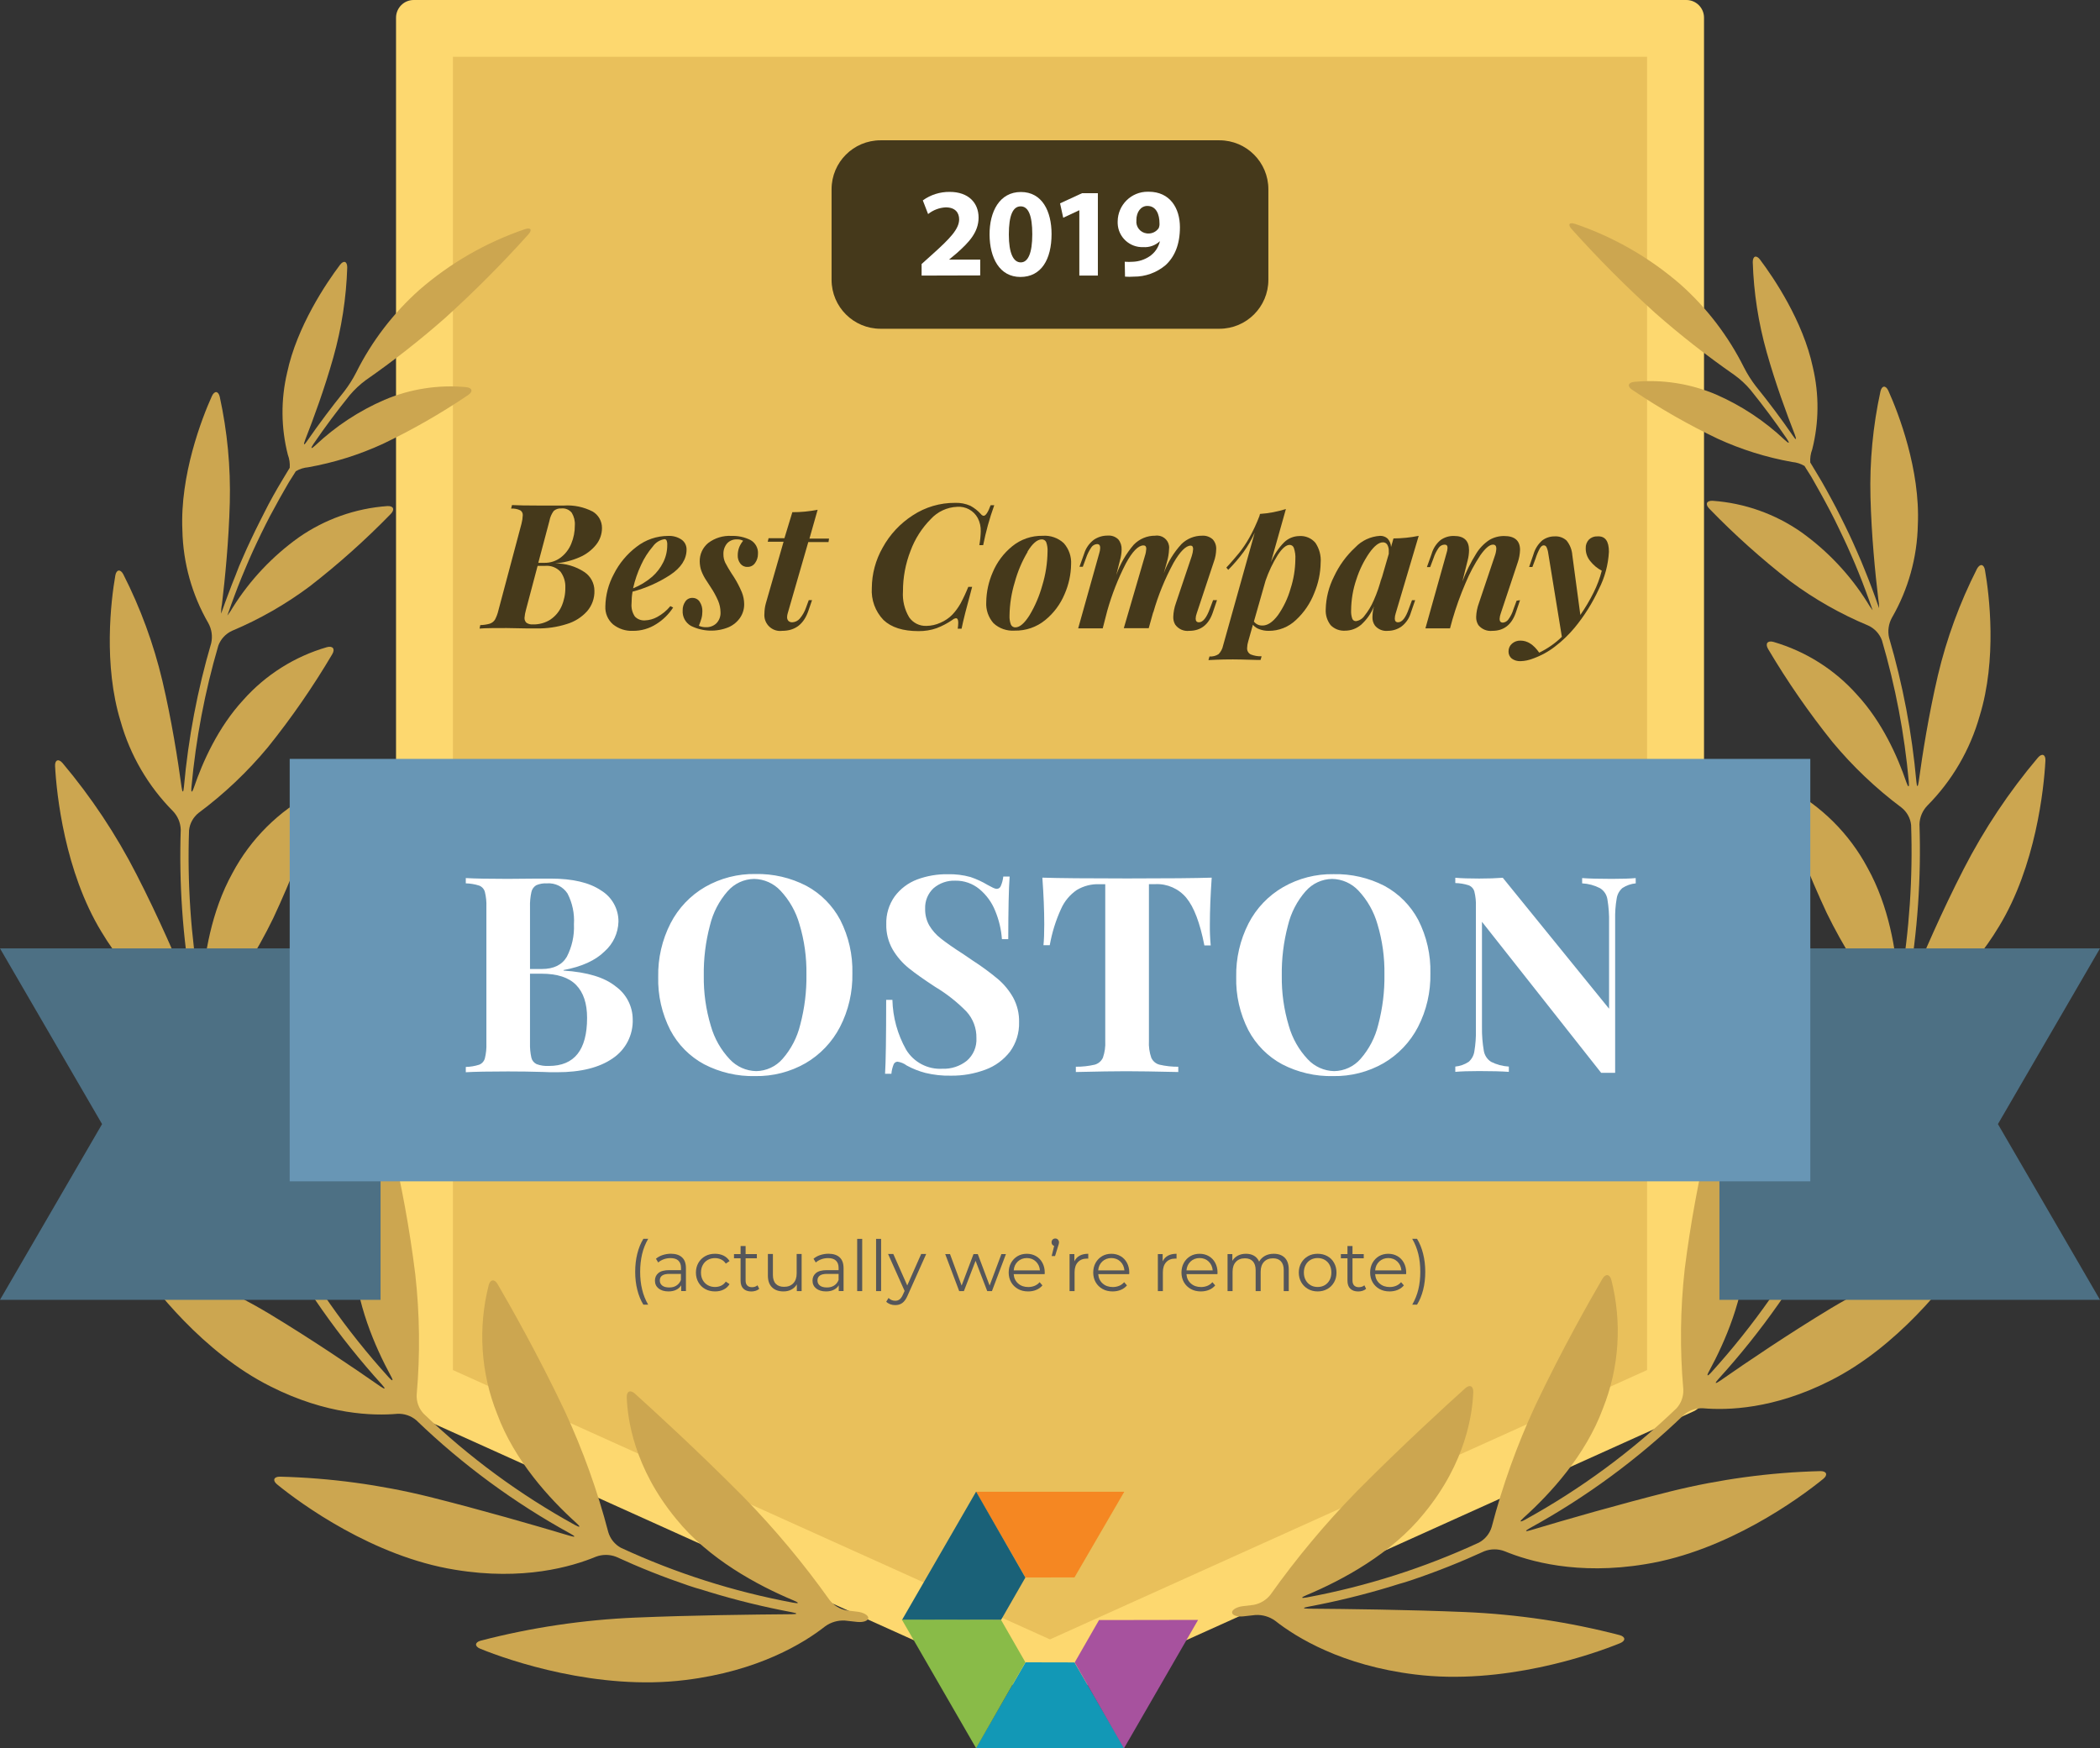 <?xml version="1.0" encoding="utf-8"?>
<!-- Generator: Adobe Illustrator 23.0.4, SVG Export Plug-In . SVG Version: 6.00 Build 0)  -->
<svg version="1.1" id="Layer_1" xmlns="http://www.w3.org/2000/svg" xmlns:xlink="http://www.w3.org/1999/xlink" x="0px" y="0px"
	 width="397.69px" height="331.11px" viewBox="0 0 397.69 331.11" style="enable-background:new 0 0 397.69 331.11;"
	 xml:space="preserve">
<rect x="0" y="0" width="397.69" height="331.11" fill="#333333" stroke="none"/>
<style type="text/css">
	.st0{fill:#FDD86F;}
	.st1{fill:#E9C05B;}
	.st2{fill:#CCA650;}
	.st3{fill:#F58722;}
	.st4{fill:#1A6178;}
	.st5{fill:#1298B6;}
	.st6{fill:#89BB48;}
	.st7{fill:#A7529E;}
	.st8{opacity:0.7;enable-background:new    ;}
	.st9{fill:#4D7084;}
	.st10{fill:#6896B5;}
	.st11{fill:#FFFFFF;}
	.st12{opacity:0.7;}
	.st13{enable-background:new    ;}
	.st14{fill:#55565A;}
</style>
<title>v8-outline_kevin</title>
<polygon class="st0" points="319.33,264.24 198.84,318.6 78.36,264.24 78.36,3.34 319.33,3.34 "/>
<path class="st0" d="M198.85,321.94c-0.48,0-0.95-0.1-1.38-0.3L77,267.29c-1.21-0.53-1.99-1.73-2-3.05V3.34
	c0.01-1.85,1.51-3.35,3.36-3.34c0,0,0,0,0,0h241c1.84,0,3.34,1.5,3.34,3.34v260.9c-0.01,1.32-0.79,2.52-2,3.05l-120.48,54.35
	C199.79,321.84,199.32,321.94,198.85,321.94z M81.69,262.09l117.16,52.85L316,262.09V6.68H81.69V262.09z"/>
<polygon class="st1" points="85.77,259.46 85.77,10.75 311.92,10.75 311.92,259.46 198.84,310.47 "/>
<path class="st2" d="M157.09,303c-4.92-6.92-10.37-13.45-16.31-19.53c-8.8-8.87-17.17-16.49-20.54-19.54
	c-0.87-0.78-1.59-0.47-1.55,0.7c0.15,4,1.33,13.27,9.34,23c6.12,7.6,15.47,12.63,22.3,15.48c1.07,0.45,1,0.62-0.12,0.41
	c-11.26-2.09-22.21-5.58-32.61-10.39c-1.16-0.63-2.02-1.69-2.4-2.95c-2.05-7.86-4.81-15.53-8.22-22.9
	c-5.09-10.76-10.51-20.25-12.75-24.1c-0.59-1-1.38-0.92-1.68,0.2c-2.06,8.09-1.51,16.62,1.59,24.37c3.26,8.83,9.93,16.1,15,20.67
	c0.87,0.77,0.76,0.94-0.26,0.38c-10.45-5.75-20.09-12.85-28.69-21.11c-0.89-0.97-1.35-2.26-1.28-3.57
	c0.67-7.6,0.58-15.24-0.27-22.82c-1.06-8.55-2.61-17.03-4.64-25.41c-0.27-1.13-1-1.28-1.66-0.29c-4.02,6.77-5.88,14.61-5.34,22.47
	c0.41,8.7,4,16.94,7,22.48c0.56,1,0.39,1.14-0.39,0.28C65.6,252,58.73,242.2,53.15,231.67c-0.54-1.2-0.57-2.56-0.1-3.79
	c3.01-6.94,5.28-14.17,6.78-21.58c1.57-8.4,2.63-16.88,3.17-25.41c0.07-1.16-0.63-1.54-1.51-0.78c-5.86,5.17-9.98,12.02-11.82,19.62
	c-2.23,8.45-1.36,17.41-0.18,23.56c0.22,1.14,0,1.21-0.45,0.15c-4.08-9-7.26-18.38-9.48-28c-0.21-1.3,0.11-2.62,0.89-3.68
	c4.42-5.52,8.21-11.52,11.3-17.88c3.43-7.34,6.38-14.89,8.85-22.61c0.35-1.11-0.24-1.65-1.28-1.13c-6.51,3.42-11.85,8.72-15.3,15.21
	C40,172.6,38.66,181.08,38.28,187c-0.08,1.17-0.28,1.18-0.48,0c-1.67-9.82-2.34-19.78-2-29.74c0.13-1.31,0.79-2.5,1.82-3.32
	c4.86-3.61,9.26-7.79,13.13-12.45c4.47-5.56,8.53-11.44,12.16-17.58c0.6-1,0.14-1.65-1-1.35c-6.12,1.77-11.61,5.24-15.84,10
	c-4.77,5.17-7.7,11.74-9.34,16.56c-0.38,1.1-0.58,1.06-0.47-0.1c0.83-9.07,2.53-18.03,5.09-26.77c0.46-1.23,1.39-2.23,2.58-2.78
	c5.23-2.2,10.18-5.03,14.73-8.43c5.43-4.21,10.55-8.79,15.34-13.71c0.81-0.84,0.52-1.55-0.64-1.49c-6.03,0.43-11.83,2.48-16.79,5.94
	c-4.99,3.57-9.24,8.08-12.5,13.28c-0.29,0.52-0.63,1.02-1,1.49c0-0.11,0.07-0.21,0.1-0.31c0.2-0.57,0.4-1.15,0.61-1.73
	s0.41-1.12,0.62-1.68s0.43-1.15,0.65-1.72l0.67-1.68c0.24-0.57,0.47-1.14,0.71-1.7s0.47-1.11,0.71-1.67l0.75-1.69
	c0.25-0.55,0.51-1.1,0.77-1.65s0.53-1.12,0.8-1.67s0.53-1.09,0.81-1.64s0.56-1.11,0.85-1.66L52,96.14l0.9-1.65
	c0.3-0.54,0.6-1.07,0.91-1.6s0.62-1.09,0.94-1.63l1-1.58l0.27-0.44c0.72-0.43,1.53-0.68,2.36-0.75c4.86-0.87,9.6-2.35,14.09-4.41
	c5.61-2.67,11.01-5.77,16.16-9.25c1-0.65,0.83-1.39-0.34-1.51c-5.28-0.5-10.59,0.33-15.47,2.4c-4.83,2.09-9.25,5-13.08,8.61
	c-0.85,0.79-1,0.67-0.35-0.29c2.14-3.14,4.43-6.21,6.86-9.22c0.89-1.05,1.9-2,3.01-2.82c5.22-3.63,10.23-7.55,15-11.75
	c5.54-5.01,10.81-10.3,15.8-15.86c0.77-0.87,0.48-1.34-0.62-1c-7.35,2.5-14.14,6.4-20,11.49c-4.96,4.42-9.04,9.74-12,15.69
	c-0.64,1.25-1.39,2.43-2.24,3.54c-2.46,3.05-4.79,6.17-7,9.35c-0.65,1-0.81,0.88-0.39-0.2c1.57-4,3.65-9.66,5.31-15.55
	c1.57-5.56,2.46-11.29,2.64-17.07c0-1.17-0.68-1.4-1.38-0.47c-2.57,3.41-8.15,11.67-10,20.39c-1.21,5.12-1.17,10.45,0.13,15.55
	c0.3,0.79,0.42,1.64,0.36,2.48l-0.28,0.46l-0.94,1.56c-0.33,0.56-0.65,1.12-1,1.68l-0.9,1.58l-0.92,1.69L50,97.18
	c-0.3,0.57-0.58,1.14-0.87,1.72s-0.54,1.07-0.8,1.61s-0.55,1.15-0.82,1.72l-0.76,1.63c-0.26,0.58-0.52,1.16-0.77,1.74
	s-0.48,1.09-0.71,1.64L44.59,109l-0.66,1.65c-0.23,0.59-0.46,1.18-0.67,1.77s-0.42,1.11-0.62,1.66L42,115.87
	c-0.03,0.12-0.07,0.23-0.11,0.34c-0.03-0.59,0.02-1.18,0.14-1.75c0.58-4.86,1.3-12,1.49-19.3c0.17-6.72-0.47-13.43-1.9-20
	c-0.26-1.14-1-1.21-1.49-0.15c-1.92,4.25-6.07,15-5.59,25.42c0.13,6.18,1.82,12.22,4.91,17.57c0.64,1.15,0.84,2.5,0.55,3.79
	c-2.61,8.89-4.34,18.01-5.17,27.24c-0.1,1.16-0.29,1.16-0.45,0c-0.7-5.14-1.87-12.62-3.63-20.1c-1.66-7-4.15-13.78-7.41-20.19
	c-0.54-1-1.29-0.91-1.5,0.24c-0.83,4.75-2.29,16.92,1,27.63c1.81,6.42,5.22,12.27,9.91,17c0.91,0.95,1.44,2.2,1.48,3.52
	c-0.34,10.15,0.36,20.3,2.09,30.31c0.2,1.15,0,1.2-0.42,0.13c-2.29-5.55-5.87-13.85-10.06-22c-3.85-7.53-8.55-14.6-14-21.07
	c-0.76-0.88-1.47-0.59-1.41,0.58c0.28,5.37,1.84,20,8.79,31.4c5.72,9.54,12.5,14.22,16.33,16.29c1.13,0.67,1.97,1.74,2.35,3
	c2.26,9.83,5.51,19.42,9.69,28.6c0.48,1.06,0.32,1.15-0.39,0.23c-3.83-5.05-9.64-12.47-16-19.66c-5.97-6.73-12.68-12.77-20-18
	c-1-0.66-1.58-0.21-1.24,0.91C11.61,193.22,17,208,27.28,218c8.47,8.34,16.73,11.22,21.19,12.24c1.25,0.35,2.32,1.16,3,2.27
	c5.69,10.73,12.69,20.71,20.85,29.7c0.78,0.86,0.66,1-0.3,0.34c-5.24-3.65-13-8.9-21.06-13.77c-7.68-4.58-15.85-8.27-24.36-11
	c-1.11-0.34-1.57,0.29-0.91,1.25c3.16,4.63,12.73,17.14,25.54,23.53c10.64,5.38,19.44,5.59,24,5.19c1.31-0.07,2.61,0.37,3.61,1.22
	c8.74,8.42,18.56,15.64,29.2,21.48c1,0.56,1,0.73-0.16,0.39c-6.68-2-16.61-4.87-26.58-7.37c-9.27-2.29-18.76-3.58-28.3-3.82
	c-1.17,0-1.43,0.72-0.53,1.46c4.53,3.71,18.27,13.7,33.71,16.17c12.88,2.13,22.1-0.58,26.65-2.46c1.23-0.47,2.6-0.47,3.83,0
	c4.44,2.04,8.99,3.85,13.62,5.42c1.1,0.37,2,0.65,2,0.63s0.91,0.27,2,0.61c5.15,1.57,10.38,2.85,15.67,3.84
	c1.14,0.21,1.13,0.37,0,0.38c-7.55,0.06-18.78,0.19-29.63,0.64c-9.89,0.42-19.71,1.88-29.3,4.37c-1.12,0.31-1.17,1.07-0.09,1.52
	c5.55,2.27,22.3,8,38.86,5.93c13.84-1.69,22.45-7,26.48-10.17c1.08-0.78,2.39-1.16,3.72-1.09c0.78,0.1,1.56,0.18,2.34,0.26
	c1.16,0.12,2.1-0.22,2.1-0.75s-0.94-1.06-2.09-1.19l-2-0.24C159.05,304.74,157.89,304.04,157.09,303z"/>
<path class="st2" d="M240.6,302c4.92-6.92,10.37-13.45,16.31-19.53c8.8-8.87,17.17-16.49,20.55-19.54c0.86-0.78,1.58-0.47,1.54,0.7
	c-0.15,4-1.32,13.27-9.34,23c-6.12,7.6-15.47,12.63-22.29,15.48c-1.08,0.45-1,0.62,0.11,0.41c11.26-2.09,22.21-5.58,32.61-10.39
	c1.16-0.63,2.02-1.69,2.4-2.95c2.05-7.86,4.81-15.53,8.22-22.9c5.09-10.76,10.51-20.25,12.75-24.1c0.59-1,1.38-0.92,1.69,0.2
	c2.06,8.09,1.5,16.62-1.6,24.37c-3.26,8.83-9.92,16.1-15,20.67c-0.87,0.77-0.76,0.94,0.26,0.38c10.45-5.75,20.1-12.85,28.7-21.11
	c0.88-0.98,1.33-2.26,1.27-3.57c-0.67-7.6-0.58-15.24,0.27-22.82c1.08-8.53,2.63-16.99,4.65-25.34c0.27-1.13,1.05-1.28,1.67-0.29
	c4.01,6.78,5.87,14.61,5.32,22.47c-0.41,8.7-4,16.94-7,22.48c-0.56,1-0.4,1.14,0.39,0.28c8-8.83,14.87-18.63,20.45-29.16
	c0.54-1.2,0.58-2.56,0.1-3.79c-3-6.94-5.27-14.17-6.78-21.58c-1.57-8.4-2.64-16.88-3.19-25.41c-0.07-1.16,0.63-1.54,1.52-0.78
	c5.84,5.16,9.97,11.98,11.82,19.55c2.24,8.45,1.37,17.41,0.19,23.56c-0.22,1.14,0,1.21,0.45,0.15c4.08-9,7.26-18.38,9.49-28
	c0.21-1.3-0.12-2.62-0.9-3.68c-4.41-5.53-8.2-11.52-11.3-17.88c-3.43-7.34-6.38-14.89-8.84-22.61c-0.36-1.11,0.23-1.65,1.27-1.13
	c6.51,3.42,11.85,8.72,15.31,15.21c4.06,7.28,5.4,15.76,5.78,21.65c0.07,1.17,0.27,1.18,0.47,0c1.67-9.82,2.34-19.78,2-29.74
	c-0.13-1.31-0.79-2.5-1.82-3.32c-4.84-3.62-9.24-7.8-13.1-12.45c-4.46-5.57-8.53-11.44-12.16-17.58c-0.59-1-0.14-1.65,1-1.35
	c6.11,1.78,11.6,5.24,15.83,10c4.78,5.17,7.7,11.74,9.34,16.56c0.38,1.1,0.58,1.06,0.47-0.1c-0.82-9.07-2.53-18.03-5.09-26.77
	c-0.46-1.23-1.39-2.23-2.58-2.78c-5.26-2.19-10.24-5.02-14.81-8.42c-5.41-4.21-10.53-8.79-15.3-13.72
	c-0.82-0.84-0.53-1.55,0.64-1.49c6.03,0.43,11.82,2.48,16.78,5.94c4.99,3.57,9.24,8.08,12.5,13.28c0.3,0.52,0.63,1.02,1,1.49
	c0-0.11-0.07-0.21-0.1-0.31c-0.2-0.57-0.4-1.15-0.61-1.73s-0.41-1.12-0.62-1.68s-0.43-1.15-0.65-1.72l-0.67-1.68
	c-0.23-0.57-0.47-1.14-0.7-1.7l-0.72-1.67l-0.75-1.69c-0.25-0.55-0.51-1.1-0.77-1.65s-0.52-1.12-0.8-1.67s-0.53-1.09-0.8-1.64
	s-0.57-1.11-0.85-1.66s-0.57-1.08-0.86-1.61l-0.9-1.65l-0.9-1.6L343,90.26l-1-1.58l-0.27-0.44c-0.72-0.43-1.53-0.68-2.36-0.75
	c-4.86-0.87-9.6-2.35-14.09-4.41c-5.61-2.68-11.01-5.77-16.16-9.25c-1-0.65-0.82-1.39,0.34-1.51c5.3-0.51,10.64,0.32,15.54,2.4
	c4.8,2.1,9.2,5.01,13,8.61c0.86,0.79,1,0.67,0.35-0.29c-2.14-3.14-4.43-6.21-6.86-9.22c-0.9-1.06-1.93-2.01-3.06-2.82
	c-5.22-3.63-10.23-7.55-15-11.75c-5.53-5.01-10.8-10.3-15.79-15.86c-0.78-0.87-0.49-1.34,0.62-1c7.35,2.5,14.14,6.4,20,11.49
	c4.96,4.42,9.03,9.75,12,15.69c0.63,1.25,1.38,2.43,2.23,3.54c2.47,3.05,4.81,6.17,7,9.35c0.65,1,0.81,0.88,0.39-0.2
	c-1.57-4-3.65-9.66-5.31-15.55c-1.57-5.56-2.46-11.29-2.64-17.07c0-1.17,0.68-1.4,1.38-0.47c2.57,3.41,8.16,11.67,10,20.39
	c1.21,5.12,1.17,10.45-0.12,15.55c-0.3,0.79-0.43,1.64-0.37,2.48l0.28,0.46l0.94,1.56l1,1.68c0.3,0.52,0.6,1.05,0.89,1.58
	s0.62,1.12,0.92,1.69s0.57,1.06,0.85,1.59s0.59,1.14,0.87,1.72s0.54,1.07,0.8,1.61s0.56,1.15,0.83,1.72s0.51,1.09,0.75,1.63
	s0.52,1.16,0.77,1.74s0.48,1.09,0.71,1.64l0.72,1.76c0.23,0.55,0.45,1.1,0.66,1.65c0.23,0.59,0.46,1.18,0.68,1.77
	s0.41,1.11,0.61,1.66l0.63,1.79l0.12,0.34c0.01-0.59-0.04-1.17-0.15-1.75c-0.58-4.86-1.29-12-1.48-19.3
	c-0.17-6.72,0.46-13.43,1.89-20c0.26-1.14,1-1.21,1.49-0.15c1.92,4.25,6.07,15,5.59,25.42c-0.13,6.18-1.81,12.22-4.9,17.57
	c-0.64,1.15-0.84,2.5-0.55,3.79c2.61,8.89,4.34,18.01,5.17,27.24c0.1,1.16,0.29,1.16,0.45,0c0.7-5.14,1.88-12.62,3.63-20.1
	c1.66-7,4.15-13.78,7.41-20.19c0.55-1,1.3-0.91,1.5,0.24c0.84,4.75,2.3,16.92-1,27.63c-1.81,6.42-5.22,12.27-9.92,17
	c-0.91,0.95-1.44,2.2-1.48,3.52c0.34,10.15-0.36,20.3-2.09,30.31c-0.2,1.15,0,1.2,0.43,0.13c2.28-5.55,5.86-13.85,10.05-22
	c3.87-7.53,8.58-14.6,14.05-21.07c0.76-0.88,1.47-0.59,1.41,0.58c-0.28,5.37-1.84,20-8.79,31.4c-5.72,9.54-12.49,14.22-16.33,16.29
	c-1.13,0.67-1.97,1.74-2.35,3c-2.26,9.83-5.51,19.42-9.69,28.6c-0.48,1.06-0.32,1.15,0.39,0.23c3.84-5.05,9.65-12.47,16-19.66
	c5.97-6.73,12.68-12.77,20-18c1-0.66,1.58-0.21,1.24,0.91c-1.64,5.36-7.06,20.17-17.31,30.13c-8.47,8.34-16.73,11.22-21.18,12.24
	c-1.27,0.34-2.36,1.15-3.05,2.27c-5.68,10.73-12.68,20.71-20.85,29.7c-0.78,0.86-0.66,1,0.3,0.34c5.24-3.65,13-8.9,21.06-13.77
	c7.68-4.58,15.85-8.27,24.36-11c1.12-0.34,1.57,0.29,0.92,1.25c-3.16,4.63-12.73,17.14-25.55,23.53c-10.64,5.38-19.44,5.59-24,5.19
	c-1.31-0.06-2.6,0.37-3.61,1.22c-8.74,8.42-18.56,15.64-29.2,21.48c-1,0.56-0.95,0.73,0.16,0.39c6.68-2,16.61-4.87,26.58-7.37
	c9.27-2.29,18.76-3.58,28.31-3.82c1.16,0,1.43,0.72,0.53,1.46c-4.54,3.71-18.28,13.7-33.72,16.17c-12.88,2.13-22.09-0.58-26.64-2.46
	c-1.23-0.47-2.6-0.47-3.83,0c-4.45,2.04-8.99,3.85-13.63,5.42c-1.1,0.37-2,0.65-2,0.63s-0.91,0.27-2,0.61
	c-5.15,1.57-10.38,2.85-15.67,3.84c-1.15,0.21-1.14,0.37,0,0.38c7.55,0.06,18.78,0.19,29.63,0.64c9.89,0.42,19.71,1.88,29.3,4.37
	c1.12,0.31,1.17,1.07,0.09,1.52c-5.55,2.27-22.3,8-38.85,5.93c-13.85-1.69-22.46-7-26.49-10.17c-1.08-0.78-2.39-1.16-3.72-1.09
	c-0.78,0.1-1.56,0.18-2.34,0.26c-1.16,0.12-2.1-0.22-2.1-0.75s0.94-1.06,2.1-1.19l2-0.24C238.68,303.69,239.81,303.01,240.6,302z"/>
<polygon id="Fill-1" class="st3" points="184.81,282.51 194.21,298.75 203.48,298.73 212.91,282.51 "/>
<polygon id="Fill-2" class="st4" points="184.85,282.49 170.8,306.82 189.57,306.79 194.18,298.76 "/>
<polygon id="Fill-3" class="st5" points="184.81,331.05 212.91,331.05 203.48,314.83 194.21,314.81 "/>
<polygon id="Fill-4" class="st6" points="184.85,331.07 194.18,314.8 189.57,306.77 170.8,306.74 "/>
<polygon id="Fill-5" class="st7" points="208.13,306.81 203.52,314.84 212.85,331.11 226.89,306.78 "/>
<path class="st8" d="M166.75,26.57h64.18c5.12,0,9.27,4.15,9.27,9.27v17.15c0,5.12-4.15,9.27-9.27,9.27h-64.18
	c-5.12,0-9.27-4.15-9.27-9.27V35.84C157.48,30.72,161.63,26.57,166.75,26.57z"/>
<polygon class="st9" points="50.83,179.61 0,179.61 19.33,212.88 0,246.16 72.07,246.16 72.07,221.98 72.07,179.61 "/>
<polygon class="st9" points="397.69,179.61 346.86,179.61 325.62,179.61 325.62,221.98 325.62,246.16 397.69,246.16 378.36,212.88 
	"/>
<polygon class="st10" points="342.83,223.72 342.83,178.77 342.83,175.78 342.83,172.78 342.83,143.72 54.86,143.72 54.86,172.78 
	54.86,175.78 54.86,178.77 54.86,223.72 72.07,223.72 74.08,223.72 76.1,223.72 321.59,223.72 323.6,223.72 325.62,223.72 "/>
<path class="st11" d="M174.53,52.19V50l2-1.8c3.43-3.07,5.09-4.83,5.11-6.65c0-1.27-0.74-2.28-2.54-2.28
	c-1.22,0.06-2.39,0.51-3.34,1.27l-1-2.59c1.48-1.07,3.26-1.63,5.09-1.61c3.55,0,5.47,2.07,5.47,4.87s-1.87,4.73-4.15,6.75l-1.44,1.2
	l0,0h5.9v3L174.53,52.19z"/>
<path class="st11" d="M199.14,44.32c0,4.8-1.94,8.13-5.9,8.13s-5.81-3.62-5.84-8s1.9-8.09,5.93-8.09S199.14,40,199.14,44.32z
	 M191.05,44.41c0,3.58,0.87,5.28,2.26,5.28s2.18-1.77,2.18-5.33s-0.74-5.28-2.2-5.28S191.05,40.76,191.05,44.41z"/>
<path class="st11" d="M204.4,39.83h-0.05l-3,1.41l-0.6-2.73l4.16-1.92h3v15.6h-3.51V39.83z"/>
<path class="st11" d="M213,49.57c0.53,0.04,1.05,0.04,1.58,0c1.1-0.05,2.16-0.39,3.08-1c1.02-0.67,1.74-1.71,2-2.9l0,0
	c-0.85,0.8-1.99,1.21-3.15,1.13c-2.58,0.1-4.75-1.9-4.85-4.48c-0.01-0.13,0-0.26,0-0.39c0.03-3.13,2.58-5.65,5.72-5.62
	c0.05,0,0.11,0,0.16,0c4,0,5.91,3.08,5.91,6.72c0,3.27-1,5.62-2.74,7.2c-1.68,1.41-3.81,2.18-6,2.16c-0.55,0.04-1.11,0.04-1.66,0
	L213,49.57z M215.21,41.72c-0.15,1.22,0.72,2.33,1.94,2.48c0.09,0.01,0.18,0.02,0.27,0.02c0.79,0.03,1.55-0.35,2-1
	c0.13-0.3,0.19-0.62,0.16-0.94c0-1.65-0.6-3.28-2.3-3.28c-1.19,0-2.08,1.09-2.08,2.72H215.21z"/>
<g class="st12">
	<path d="M110.65,108.32c1.2,0.79,1.92,2.13,1.92,3.56c0.04,1.42-0.46,2.81-1.39,3.88c-1.03,1.14-2.36,1.98-3.84,2.42
		c-1.82,0.58-3.72,0.86-5.63,0.83H99.8c-1.37,0-2.66-0.07-3.87-0.07c-2.22,0-3.92,0-5.11,0.1l0.13-0.66c0.6-0.01,1.2-0.1,1.78-0.26
		c0.41-0.13,0.77-0.4,1-0.76c0.3-0.57,0.53-1.19,0.67-1.82l4.36-16.37c0.14-0.53,0.22-1.07,0.24-1.61c0.02-0.37-0.16-0.73-0.48-0.92
		c-0.54-0.25-1.14-0.36-1.73-0.33l0.17-0.66c1.16,0.06,2.83,0.09,5,0.09h2.81c0.46,0,1.13,0,2,0c1.9-0.13,3.79,0.27,5.48,1.14
		c1.1,0.66,1.76,1.84,1.75,3.12c0,1.15-0.39,2.26-1.11,3.16c-0.83,1.03-1.9,1.84-3.11,2.36c-1.48,0.65-3.05,1.05-4.66,1.18
		C107.08,106.68,109.01,107.24,110.65,108.32z M104.25,117.32c0.92-0.62,1.65-1.49,2.1-2.51c0.48-1.11,0.73-2.32,0.71-3.53
		c0.05-1.07-0.27-2.13-0.91-3c-0.74-0.8-1.81-1.21-2.89-1.12h-1.45l-2.21,8.35c-0.14,0.49-0.23,0.99-0.27,1.49
		c-0.02,0.35,0.11,0.7,0.37,0.94c0.36,0.24,0.79,0.35,1.22,0.31c1.18,0.03,2.34-0.29,3.33-0.92V117.32z M104.86,96.76
		c-0.41,0.56-0.69,1.2-0.81,1.88l-2.11,7.95h1.16c1.11,0.02,2.19-0.33,3.08-1c0.89-0.68,1.58-1.58,2-2.62
		c0.46-1.1,0.69-2.29,0.68-3.48c0.06-0.83-0.15-1.66-0.58-2.38c-0.48-0.6-1.24-0.91-2-0.82C105.76,96.25,105.25,96.43,104.86,96.76
		L104.86,96.76z"/>
	<path d="M126.92,108.88c-2.19,1.43-4.6,2.5-7.13,3.17c-0.13,0.74-0.19,1.49-0.19,2.24c-0.08,0.88,0.14,1.75,0.64,2.48
		c0.5,0.51,1.19,0.77,1.9,0.72c0.81-0.03,1.6-0.25,2.31-0.64c0.96-0.52,1.81-1.22,2.5-2.06l0.53,0.26c-0.82,1.26-1.9,2.33-3.18,3.13
		c-1.33,0.86-2.89,1.31-4.47,1.29c-1.35,0.06-2.67-0.38-3.73-1.22c-0.99-0.86-1.53-2.12-1.46-3.43c0.04-2.12,0.59-4.2,1.59-6.07
		c1.02-2.04,2.5-3.82,4.32-5.2c1.71-1.34,3.83-2.06,6-2.06c0.87-0.04,1.74,0.19,2.47,0.67c0.65,0.43,1.02,1.16,1,1.93
		C130.01,105.92,128.97,107.52,126.92,108.88z M123.65,103.47c-0.91,1.06-1.67,2.24-2.24,3.51c-0.67,1.42-1.18,2.91-1.52,4.44
		c1.32-0.53,2.55-1.28,3.63-2.21c0.86-0.76,1.57-1.69,2.08-2.72c0.51-1.02,0.77-2.15,0.76-3.29c0.02-0.29-0.02-0.59-0.13-0.86
		c-0.08-0.15-0.23-0.24-0.4-0.23C124.95,102.25,124.16,102.74,123.65,103.47z"/>
	<path d="M133.69,118.78c0.74,0.03,1.47-0.24,2-0.76c0.53-0.56,0.8-1.31,0.76-2.08c-0.01-0.75-0.17-1.49-0.46-2.18
		c-0.39-0.89-0.85-1.74-1.39-2.54c-0.09-0.13-0.35-0.53-0.77-1.19c-0.41-0.59-0.74-1.22-1-1.89c-0.21-0.58-0.31-1.19-0.32-1.8
		c-0.03-1.35,0.56-2.64,1.6-3.5c1.26-0.96,2.83-1.44,4.41-1.35c1.24-0.04,2.47,0.22,3.58,0.77c0.96,0.52,1.53,1.57,1.44,2.66
		c0,0.6-0.18,1.19-0.53,1.68c-0.33,0.5-0.89,0.79-1.49,0.76c-0.52,0.02-1.01-0.22-1.32-0.63c-0.34-0.45-0.52-1.01-0.49-1.58
		c0-0.53,0.1-1.05,0.29-1.54c0.18-0.43,0.43-0.84,0.73-1.2c-0.35-0.19-0.75-0.28-1.15-0.26c-0.7-0.04-1.39,0.23-1.87,0.74
		c-0.49,0.57-0.74,1.31-0.71,2.06c-0.01,0.56,0.11,1.11,0.35,1.62c0.36,0.69,0.75,1.35,1.17,2l0.46,0.7
		c0.58,0.91,1.08,1.87,1.5,2.87c0.29,0.71,0.44,1.47,0.45,2.24c0.02,0.92-0.25,1.82-0.76,2.59c-0.54,0.79-1.29,1.41-2.16,1.8
		c-2.32,0.96-4.94,0.87-7.18-0.25c-1.03-0.6-1.63-1.73-1.55-2.92c-0.02-0.6,0.16-1.19,0.5-1.68c0.3-0.45,0.81-0.71,1.35-0.69
		c0.55-0.01,1.07,0.26,1.37,0.72c0.36,0.55,0.54,1.2,0.51,1.85c0,0.44-0.05,0.88-0.17,1.31c-0.11,0.38-0.27,0.85-0.49,1.4
		C132.77,118.7,133.23,118.79,133.69,118.78z"/>
	<path d="M149.16,116.2c-0.06,0.21-0.1,0.44-0.1,0.66c-0.02,0.28,0.08,0.55,0.27,0.75c0.2,0.17,0.46,0.26,0.72,0.24
		c0.55-0.03,1.06-0.28,1.41-0.7c0.53-0.63,0.94-1.35,1.2-2.13l0.5-1.36h0.62l-0.66,1.92c-0.86,2.59-2.5,3.89-5,3.89
		c-1.64,0.21-3.14-0.96-3.35-2.6c-0.03-0.22-0.03-0.45-0.01-0.67c0.01-0.68,0.1-1.35,0.29-2l3.34-11.61h-3l0.16-0.66h3l1.5-4.93
		c1.61,0.01,3.21-0.15,4.79-0.46l-1.55,5.46H157l-0.1,0.66h-3.83L149.16,116.2z"/>
	<path d="M186.19,103.24h-0.73c0.16-0.86,0.25-1.73,0.27-2.61c0.03-0.87-0.16-1.74-0.56-2.51c-0.76-1.42-2.29-2.26-3.9-2.14
		c-1.91,0.08-3.71,0.91-5,2.32c-1.69,1.7-3,3.75-3.83,6c-0.96,2.45-1.45,5.07-1.44,7.7c-0.12,1.71,0.29,3.42,1.17,4.9
		c0.74,1.07,1.98,1.69,3.28,1.63c0.9-0.01,1.79-0.21,2.61-0.58c0.88-0.37,1.68-0.91,2.34-1.6c0.58-0.62,1.08-1.32,1.5-2.06
		c0.55-1.02,1.04-2.07,1.47-3.15h0.73c-1.04,3.81-1.71,6.45-2,7.92h-0.73c0.06-0.37,0.09-0.74,0.1-1.12c0-0.57-0.14-0.86-0.43-0.86
		c-0.25,0.03-0.48,0.14-0.66,0.3c-0.93,0.64-1.94,1.18-3,1.58c-1.1,0.39-2.26,0.57-3.43,0.56c-2.95,0-5.16-0.7-6.64-2.11
		c-1.56-1.62-2.36-3.83-2.21-6.07c0.02-2.68,0.73-5.31,2.06-7.64c1.36-2.48,3.32-4.58,5.7-6.11c2.38-1.56,5.16-2.38,8-2.36
		c1-0.04,2,0.15,2.92,0.56c0.75,0.41,1.43,0.95,2,1.59c0.12,0.17,0.3,0.27,0.5,0.3c0.39,0,0.83-0.67,1.32-2h0.69
		C187.4,98.14,186.7,100.67,186.19,103.24z"/>
	<path d="M188,108.38c0.8-1.91,2.06-3.6,3.67-4.91c1.63-1.34,3.68-2.04,5.79-2c1.47-0.11,2.92,0.4,4,1.4c0.97,1.1,1.47,2.54,1.38,4
		c-0.03,1.94-0.45,3.86-1.23,5.64c-0.8,1.92-2.06,3.61-3.67,4.92c-1.63,1.34-3.68,2.04-5.79,2c-1.47,0.1-2.92-0.4-4-1.4
		c-0.97-1.1-1.47-2.54-1.38-4C186.8,112.08,187.22,110.16,188,108.38z M194.62,104.49c-1.07,1.79-1.89,3.73-2.44,5.74
		c-0.63,2.06-0.97,4.19-1,6.34c-0.03,0.58,0.05,1.16,0.26,1.71c0.15,0.34,0.49,0.55,0.86,0.53c0.81,0,1.7-0.76,2.66-2.28
		c1.06-1.76,1.87-3.67,2.42-5.65c0.64-2.08,0.97-4.24,1-6.42c0.04-0.61-0.05-1.22-0.26-1.8c-0.15-0.32-0.48-0.52-0.83-0.51
		c-0.86,0-1.77,0.78-2.72,2.34H194.62z"/>
	<path d="M230.47,113.66l-0.82,2.41c-0.79,2.27-2.28,3.4-4.45,3.4c-1.03,0.12-2.05-0.34-2.65-1.19c-0.26-0.45-0.38-0.96-0.36-1.48
		c0.03-0.88,0.2-1.75,0.5-2.58l3-8.91c0.14-0.43,0.23-0.87,0.26-1.32c0-0.43-0.15-0.66-0.46-0.66c-0.9,0-2,1.09-3.25,3.26
		c-1.62,2.99-2.91,6.14-3.84,9.41v-0.1l-0.86,3.07h-4.72l4-13.7c0.15-0.44,0.23-0.89,0.26-1.35c0-0.42-0.18-0.63-0.53-0.63
		c-0.99,0-2.11,1.15-3.35,3.44c-1.47,2.86-2.64,5.85-3.51,8.94l0,0l-0.86,3.33h-4.65l4-14.26c0.11-0.32,0.16-0.66,0.17-1
		c0-0.47-0.2-0.7-0.6-0.7c-0.43,0.03-0.83,0.25-1.07,0.61c-0.42,0.62-0.76,1.29-1,2l-0.62,1.68h-0.63l0.89-2.5
		c0.32-1.04,0.96-1.95,1.83-2.61c0.78-0.53,1.69-0.8,2.63-0.79c0.74-0.06,1.47,0.2,2,0.72c0.44,0.54,0.66,1.22,0.63,1.92
		c-0.01,0.68-0.11,1.35-0.3,2l-0.72,2.83c0.74-2.1,1.86-4.05,3.31-5.74c1.07-1.11,2.54-1.73,4.08-1.71
		c1.25-0.19,2.42,0.67,2.61,1.92c0.03,0.21,0.03,0.43,0,0.65c-0.03,0.82-0.17,1.63-0.4,2.41l-0.59,2.11
		c0.74-2.04,1.88-3.92,3.35-5.51c1.04-1.02,2.45-1.59,3.91-1.58c0.73-0.05,1.45,0.2,2,0.69c0.46,0.51,0.7,1.19,0.66,1.88
		c-0.02,0.82-0.17,1.64-0.46,2.41l-3.23,9.73c-0.12,0.32-0.19,0.66-0.2,1c0,0.46,0.21,0.69,0.63,0.69c0.74,0,1.44-0.86,2.07-2.6
		l0.6-1.59L230.47,113.66z"/>
	<path d="M249.1,102.79c0.75,1.11,1.11,2.44,1,3.78c-0.03,1.97-0.44,3.91-1.2,5.72c-0.75,1.94-1.93,3.69-3.45,5.1
		c-1.4,1.35-3.27,2.1-5.21,2.08c-0.59,0.01-1.17-0.1-1.72-0.3c-0.49-0.16-0.92-0.46-1.25-0.85l-0.89,3.16
		c-0.12,0.39-0.19,0.79-0.2,1.19c-0.06,0.52,0.2,1.01,0.66,1.26c0.66,0.26,1.37,0.39,2.08,0.36l-0.2,0.69h-0.76
		c-2.24-0.07-3.73-0.1-4.46-0.1s-2.27,0-4.65,0.13l0.2-0.69c0.6,0.05,1.2-0.1,1.71-0.43c0.44-0.44,0.74-1.01,0.86-1.62l6-21.41
		c-0.58,1.3-1.29,2.53-2.12,3.68c-0.88,1.19-1.85,2.32-2.9,3.38l-0.36-0.43c1-1.06,1.77-2,2.41-2.76c0.72-0.9,1.36-1.86,1.93-2.87
		c0.74-1.33,1.39-2.72,1.93-4.14l0.1-0.39c1.67-0.11,3.32-0.43,4.91-0.93l-2.84,10.07c0.59-1.41,1.44-2.69,2.51-3.77
		c0.76-0.74,1.78-1.16,2.84-1.18C247.2,101.43,248.34,101.9,249.1,102.79z M242,116.52c1.07-1.52,1.88-3.21,2.39-5
		c0.59-1.81,0.9-3.7,0.92-5.6c0.05-0.72-0.05-1.45-0.28-2.14c-0.11-0.35-0.43-0.59-0.8-0.59c-0.66,0-1.41,0.63-2.25,1.91
		c-0.95,1.52-1.72,3.15-2.31,4.85l-2.21,7.76c0.36,0.47,0.92,0.75,1.52,0.75C240,118.51,241,117.85,242,116.52z"/>
	<path d="M267.4,113.66h0.6l-0.83,2.41c-0.3,1.05-0.95,1.98-1.83,2.63c-0.74,0.5-1.62,0.77-2.52,0.77c-0.93,0.1-1.85-0.28-2.44-1
		c-0.34-0.48-0.5-1.06-0.47-1.65c0.01-0.68,0.11-1.35,0.3-2c-0.55,1.35-1.4,2.56-2.49,3.53c-0.84,0.7-1.9,1.09-3,1.09
		c-1.01,0.06-2.01-0.31-2.72-1.04c-0.67-0.85-1-1.92-0.94-3c0.05-2.16,0.59-4.29,1.57-6.22c0.97-2.07,2.32-3.94,4-5.49
		c1.23-1.31,2.92-2.1,4.72-2.21c0.53-0.02,1.04,0.17,1.43,0.52c0.4,0.44,0.63,1,0.65,1.59l0.46-1.62c1.61-0.01,3.21-0.17,4.78-0.49
		l-4.37,14.72c-0.1,0.3-0.15,0.61-0.16,0.93c0,0.48,0.2,0.72,0.62,0.72c0.77,0,1.45-0.86,2.05-2.6L267.4,113.66z M263,104.89
		c0.01-0.17,0.01-0.33,0-0.5c0.03-0.44-0.07-0.87-0.29-1.25c-0.18-0.29-0.5-0.45-0.84-0.43c-0.74,0-1.6,0.67-2.55,2
		c-1.06,1.54-1.88,3.22-2.45,5c-0.65,1.89-0.98,3.87-1,5.87c-0.03,0.53,0.04,1.06,0.21,1.57c0.11,0.3,0.39,0.49,0.71,0.48
		c0.65-0.09,1.23-0.46,1.6-1c0.71-0.88,1.3-1.86,1.75-2.9c0.65-1.45,1.16-2.96,1.54-4.51l-0.17,0.8L263,104.89z"/>
	<path d="M287.86,113.66l-0.82,2.41c-0.8,2.27-2.27,3.4-4.43,3.4c-1.01,0.11-2-0.3-2.64-1.09c-0.29-0.46-0.44-1-0.42-1.55
		c0.03-0.89,0.21-1.77,0.52-2.61l3-8.91c0.17-0.45,0.27-0.93,0.3-1.41c0-0.51-0.21-0.76-0.63-0.76c-0.66,0-1.45,0.67-2.39,2
		c-1.11,1.67-2.06,3.45-2.82,5.3c-0.97,2.25-1.8,4.56-2.48,6.91L274.6,119h-4.66l4-14.26c0.11-0.32,0.18-0.66,0.19-1
		c0-0.4-0.18-0.6-0.56-0.6c-0.44,0.01-0.84,0.23-1.1,0.58c-0.44,0.61-0.77,1.29-1,2l-0.63,1.68h-0.62l0.89-2.5
		c0.29-1.02,0.87-1.93,1.68-2.61c0.74-0.54,1.65-0.82,2.57-0.79c1.9,0,2.84,0.9,2.84,2.7c-0.01,0.65-0.09,1.29-0.26,1.92l-1,4
		c0.69-1.82,1.56-3.58,2.59-5.23c0.63-1.05,1.48-1.94,2.5-2.62c0.85-0.51,1.83-0.77,2.83-0.76c2,0,3,0.88,3,2.64
		c-0.03,0.8-0.17,1.59-0.43,2.34l-3.24,9.73c-0.12,0.32-0.18,0.66-0.2,1c0,0.46,0.21,0.69,0.63,0.69c0.4-0.04,0.76-0.24,1-0.56
		c0.45-0.6,0.79-1.28,1-2l0.59-1.59L287.86,113.66z"/>
	<path d="M304.69,104.49c-0.13,2.47-0.78,4.88-1.91,7.08c-1.21,2.62-2.75,5.08-4.59,7.31c-1.1,1.32-2.34,2.52-3.71,3.56
		c-1.26,0.98-2.67,1.75-4.18,2.28c-0.74,0.3-1.54,0.47-2.34,0.49c-0.6,0.03-1.19-0.14-1.67-0.49c-0.4-0.33-0.63-0.83-0.61-1.35
		c-0.01-0.56,0.22-1.1,0.65-1.47c0.45-0.4,1.03-0.6,1.63-0.58c1.3,0,2.48,0.76,3.53,2.28c1.58-0.76,3.03-1.77,4.29-3l-2.57-15.77
		c-0.05-0.43-0.17-0.85-0.35-1.24c-0.1-0.19-0.29-0.31-0.51-0.31c-0.24,0-0.47,0.16-0.69,0.49c-0.36,0.63-0.64,1.3-0.86,2l-0.6,1.61
		h-0.62l0.82-2.4c0.29-1.02,0.87-1.94,1.67-2.64c0.69-0.51,1.53-0.78,2.39-0.76c0.81-0.05,1.61,0.24,2.21,0.79
		c0.64,0.79,1.02,1.76,1.09,2.77l1.52,11.32c0.94-1.35,1.78-2.77,2.51-4.24c0.66-1.32,1.18-2.71,1.55-4.14
		c-0.86-0.45-1.61-1.08-2.21-1.85c-0.55-0.68-0.85-1.53-0.83-2.41c-0.03-0.6,0.19-1.19,0.6-1.63c0.43-0.42,1.01-0.64,1.61-0.61
		C304,101.49,304.69,102.49,304.69,104.49z"/>
</g>
<path class="st11" d="M116.64,186.84c1.97,1.43,3.15,3.71,3.18,6.14c0.12,2.98-1.32,5.81-3.8,7.46c-2.53,1.75-6.05,2.63-10.56,2.62
	c-1,0-1.85,0-2.54-0.05c-2.29-0.07-4.53-0.1-6.71-0.1c-3.57,0-6.23,0.05-8,0.15v-1c0.86-0.02,1.7-0.16,2.52-0.42
	c0.53-0.2,0.94-0.65,1.09-1.2c0.23-0.93,0.33-1.9,0.29-2.86v-25.82c0.04-0.96-0.06-1.93-0.29-2.86c-0.15-0.55-0.56-0.99-1.09-1.19
	c-0.82-0.26-1.66-0.4-2.52-0.42v-1c1.77,0.1,4.4,0.15,7.9,0.15l5.78-0.05c0.69,0,1.49,0,2.39,0c4.16,0,7.34,0.75,9.54,2.24
	c2.07,1.25,3.33,3.51,3.3,5.93c-0.06,2.15-1.01,4.18-2.62,5.61c-1.75,1.73-4.35,2.91-7.78,3.54v0.1
	C111.23,184.1,114.53,185.11,116.64,186.84z M101.54,167.65c-0.47,0.29-0.8,0.76-0.91,1.3c-0.2,0.92-0.29,1.87-0.26,2.81v11.75h2.23
	c2.26,0,3.83-0.77,4.74-2.31c0.98-1.9,1.45-4.02,1.35-6.16c0.13-2.02-0.29-4.03-1.22-5.83c-0.85-1.3-2.33-2.03-3.88-1.92
	C102.89,167.25,102.18,167.37,101.54,167.65z M111.18,192.77c0-2.74-0.69-4.82-2.08-6.24c-1.38-1.42-3.57-2.13-6.55-2.13h-2.18
	v13.15c-0.03,0.93,0.06,1.85,0.26,2.76c0.13,0.54,0.5,0.99,1,1.22c0.74,0.27,1.53,0.38,2.32,0.34
	C108.77,201.87,111.18,198.84,111.18,192.77L111.18,192.77z"/>
<path class="st11" d="M152.71,167.76c2.73,1.47,4.97,3.73,6.42,6.47c1.59,3.13,2.38,6.6,2.29,10.11c0.07,3.52-0.73,7.01-2.34,10.14
	c-1.48,2.86-3.75,5.25-6.53,6.87c-2.9,1.66-6.2,2.5-9.54,2.44c-3.35,0.08-6.67-0.69-9.65-2.23c-2.74-1.47-4.97-3.73-6.42-6.48
	c-1.59-3.12-2.38-6.58-2.29-10.08c-0.07-3.53,0.74-7.03,2.35-10.17c1.48-2.86,3.74-5.24,6.53-6.86c2.9-1.66,6.2-2.51,9.54-2.45
	C146.42,165.45,149.74,166.22,152.71,167.76z M137.81,168.76c-1.63,1.86-2.78,4.08-3.36,6.48c-0.82,3.1-1.22,6.3-1.17,9.51
	c-0.05,3.22,0.4,6.43,1.33,9.52c0.67,2.37,1.9,4.55,3.59,6.34c1.29,1.39,3.1,2.2,5,2.24c1.92-0.03,3.74-0.87,5-2.32
	c1.62-1.85,2.77-4.07,3.35-6.47c0.82-3.11,1.22-6.31,1.17-9.52c0.05-3.22-0.39-6.43-1.32-9.51c-0.67-2.37-1.9-4.55-3.59-6.35
	c-1.29-1.39-3.1-2.2-5-2.23c-1.92,0.03-3.74,0.87-5,2.32L137.81,168.76z"/>
<path class="st11" d="M183.78,166.09c1.14,0.38,2.24,0.89,3.27,1.51c0.38,0.21,0.72,0.38,1,0.52c0.23,0.12,0.49,0.2,0.75,0.21
	c0.33-0.02,0.62-0.23,0.73-0.55c0.25-0.57,0.4-1.17,0.47-1.78h1.2c-0.17,2.32-0.25,6.27-0.26,11.86h-1.2
	c-0.13-1.84-0.56-3.65-1.27-5.36c-0.64-1.61-1.67-3.02-3-4.13c-1.28-1.05-2.89-1.62-4.55-1.59c-1.51-0.06-2.98,0.45-4.13,1.43
	c-1.07,1-1.65,2.42-1.59,3.88c-0.03,1.11,0.24,2.2,0.78,3.17c0.57,0.95,1.31,1.79,2.19,2.47c0.93,0.74,2.37,1.76,4.31,3l1.67,1.14
	c1.68,1.08,3.29,2.26,4.83,3.54c1.16,0.99,2.14,2.18,2.89,3.51c0.77,1.43,1.16,3.03,1.12,4.65c0.06,2-0.54,3.97-1.72,5.59
	c-1.2,1.55-2.81,2.74-4.65,3.41c-2.09,0.78-4.3,1.17-6.53,1.14c-1.63,0.04-3.25-0.14-4.83-0.52c-1.23-0.32-2.42-0.79-3.54-1.4
	c-0.52-0.39-1.13-0.65-1.77-0.73c-0.33,0.02-0.62,0.23-0.73,0.55c-0.22,0.56-0.36,1.14-0.41,1.74h-1.2c0.14-2.18,0.21-6.87,0.21-14
	H169c0.08,3.31,0.97,6.55,2.6,9.44c1.44,2.38,4.08,3.77,6.86,3.61c1.67,0.07,3.32-0.47,4.63-1.51c1.24-1.07,1.92-2.67,1.82-4.31
	c0.04-1.84-0.63-3.63-1.87-5c-1.77-1.81-3.76-3.38-5.93-4.68c-2.08-1.36-3.75-2.53-5-3.54c-1.23-0.99-2.27-2.2-3.07-3.56
	c-0.82-1.45-1.24-3.09-1.2-4.76c-0.06-1.89,0.5-3.74,1.59-5.28c1.08-1.45,2.55-2.56,4.24-3.2c1.86-0.69,3.83-1.03,5.82-1
	C180.94,165.53,182.38,165.7,183.78,166.09z"/>
<path class="st11" d="M229.12,175.09c-0.02,1.32,0.04,2.64,0.16,3.95h-1.2c-0.83-4.26-1.97-7.26-3.41-9
	c-1.45-1.75-3.63-2.71-5.9-2.6h-1.19v29.69c-0.06,1.08,0.09,2.15,0.44,3.17c0.29,0.66,0.86,1.15,1.56,1.33
	c1.17,0.27,2.36,0.4,3.56,0.39v1c-4.37-0.1-7.66-0.15-9.88-0.15c-2.18,0-5.36,0.05-9.52,0.15v-1c1.2,0.01,2.4-0.12,3.57-0.39
	c0.69-0.19,1.27-0.68,1.56-1.33c0.35-1.02,0.5-2.09,0.44-3.17v-29.68h-1.15c-1.49-0.05-2.95,0.33-4.23,1.09
	c-1.32,0.9-2.36,2.15-3,3.61c-1,2.18-1.71,4.49-2.13,6.85h-1.19c0.1-1,0.15-2.32,0.15-3.95c0-2.6-0.12-5.55-0.36-8.84
	c3.15,0.1,8.5,0.15,16.07,0.15c7.57,0,12.9-0.05,16-0.15C229.24,169.53,229.12,172.49,229.12,175.09z"/>
<path class="st11" d="M262.17,167.76c2.73,1.47,4.97,3.73,6.42,6.47c1.59,3.13,2.38,6.6,2.29,10.11c0.07,3.52-0.73,7.01-2.34,10.14
	c-1.48,2.86-3.75,5.25-6.53,6.87c-2.9,1.66-6.2,2.5-9.54,2.44c-3.35,0.08-6.67-0.69-9.65-2.23c-2.74-1.47-4.97-3.73-6.42-6.48
	c-1.59-3.12-2.38-6.58-2.29-10.08c-0.07-3.52,0.74-7,2.34-10.14c1.48-2.87,3.76-5.25,6.55-6.86c2.9-1.66,6.2-2.51,9.54-2.45
	C255.88,165.47,259.2,166.23,262.17,167.76z M247.27,168.76c-1.63,1.86-2.78,4.08-3.36,6.48c-0.82,3.1-1.22,6.3-1.17,9.51
	c-0.05,3.22,0.4,6.43,1.33,9.52c0.67,2.37,1.9,4.55,3.59,6.34c1.29,1.39,3.1,2.2,5,2.24c1.92-0.03,3.74-0.87,5-2.32
	c1.62-1.85,2.77-4.07,3.35-6.47c0.82-3.11,1.22-6.31,1.17-9.52c0.05-3.22-0.39-6.43-1.32-9.51c-0.67-2.37-1.9-4.55-3.59-6.35
	c-1.29-1.39-3.1-2.2-5-2.23c-1.92,0.03-3.74,0.87-5,2.32L247.27,168.76z"/>
<path class="st11" d="M309.77,167.29c-0.9,0.08-1.76,0.39-2.52,0.88c-0.59,0.51-0.98,1.22-1.09,2c-0.23,1.32-0.32,2.66-0.29,4v29
	h-1.25h-1.4l-22.57-28.6v20c-0.02,1.48,0.1,2.97,0.35,4.43c0.14,0.85,0.64,1.61,1.36,2.08c1.05,0.53,2.2,0.84,3.38,0.91v1
	c-1.36-0.1-3.23-0.15-5.62-0.15c-1.91,0-3.42,0.05-4.52,0.15v-1c0.9-0.09,1.76-0.39,2.52-0.89c0.59-0.51,0.98-1.22,1.09-2
	c0.22-1.32,0.32-2.66,0.29-4v-23.4c0.04-0.96-0.06-1.93-0.29-2.86c-0.15-0.55-0.56-0.99-1.09-1.19c-0.82-0.26-1.66-0.4-2.52-0.42v-1
	c1.1,0.1,2.61,0.15,4.52,0.15c1.73,0,3.22-0.05,4.47-0.15l20.13,24.8v-16.25c0.04-1.51-0.07-3.01-0.32-4.5
	c-0.14-0.86-0.65-1.62-1.4-2.08c-1.05-0.54-2.2-0.85-3.38-0.91v-1c1.35,0.1,3.23,0.15,5.62,0.15c1.94,0,3.45-0.05,4.52-0.15
	L309.77,167.29z"/>
<g class="st13">
	<path class="st14" d="M120.69,244.27c-0.27-1.06-0.4-2.2-0.4-3.42c0-1.22,0.13-2.36,0.4-3.43c0.27-1.07,0.65-2.01,1.15-2.81h0.91
		c-0.52,0.9-0.91,1.86-1.15,2.89c-0.24,1.03-0.37,2.15-0.37,3.35c0,1.2,0.12,2.31,0.37,3.34c0.24,1.03,0.63,2,1.15,2.89h-0.91
		C121.34,246.28,120.96,245.34,120.69,244.27z"/>
	<path class="st14" d="M129.17,238.13c0.49,0.46,0.73,1.13,0.73,2.03v4.34H129v-1.09c-0.21,0.36-0.53,0.65-0.94,0.85
		c-0.41,0.21-0.9,0.31-1.47,0.31c-0.78,0-1.4-0.19-1.87-0.56c-0.46-0.37-0.69-0.87-0.69-1.48c0-0.59,0.22-1.08,0.65-1.44
		c0.43-0.36,1.12-0.55,2.06-0.55h2.23v-0.43c0-0.6-0.17-1.06-0.51-1.38c-0.34-0.32-0.83-0.47-1.48-0.47c-0.44,0-0.87,0.07-1.28,0.22
		s-0.76,0.35-1.05,0.61l-0.43-0.71c0.36-0.3,0.78-0.54,1.28-0.7c0.5-0.16,1.02-0.25,1.57-0.25
		C127.98,237.44,128.68,237.67,129.17,238.13z M128.1,243.46c0.38-0.24,0.67-0.6,0.85-1.06v-1.15h-2.2c-1.2,0-1.8,0.42-1.8,1.25
		c0,0.41,0.16,0.73,0.47,0.97s0.75,0.35,1.31,0.35C127.26,243.83,127.72,243.71,128.1,243.46z"/>
	<path class="st14" d="M133.55,244.12c-0.55-0.3-0.98-0.73-1.29-1.27c-0.31-0.55-0.47-1.16-0.47-1.85c0-0.68,0.16-1.3,0.47-1.84
		s0.74-0.96,1.29-1.27s1.17-0.45,1.86-0.45c0.6,0,1.14,0.12,1.62,0.35c0.48,0.24,0.85,0.58,1.13,1.03l-0.71,0.48
		c-0.23-0.35-0.52-0.61-0.88-0.78s-0.74-0.26-1.16-0.26c-0.51,0-0.96,0.11-1.37,0.34s-0.72,0.55-0.95,0.97
		c-0.23,0.42-0.34,0.89-0.34,1.43c0,0.54,0.11,1.02,0.34,1.43s0.54,0.73,0.95,0.96s0.86,0.34,1.37,0.34c0.42,0,0.8-0.08,1.16-0.25
		s0.65-0.43,0.88-0.77l0.71,0.48c-0.28,0.45-0.65,0.8-1.13,1.03c-0.48,0.24-1.02,0.35-1.61,0.35
		C134.71,244.57,134.09,244.42,133.55,244.12z"/>
	<path class="st14" d="M143.78,244.08c-0.18,0.16-0.4,0.28-0.66,0.37c-0.26,0.08-0.54,0.13-0.82,0.13c-0.66,0-1.16-0.18-1.52-0.53
		c-0.36-0.35-0.53-0.86-0.53-1.51v-4.24h-1.25v-0.8h1.25v-1.53h0.95v1.53h2.13v0.8h-2.13v4.19c0,0.42,0.1,0.74,0.31,0.95
		c0.21,0.22,0.51,0.33,0.9,0.33c0.2,0,0.38-0.03,0.57-0.09c0.18-0.06,0.34-0.15,0.47-0.27L143.78,244.08z"/>
	<path class="st14" d="M151.81,237.5v7.01h-0.91v-1.28c-0.25,0.43-0.59,0.76-1.03,0.99c-0.44,0.24-0.93,0.35-1.49,0.35
		c-0.92,0-1.64-0.25-2.17-0.77c-0.53-0.51-0.79-1.26-0.79-2.25v-4.07h0.95v3.97c0,0.74,0.18,1.3,0.55,1.68s0.88,0.57,1.56,0.57
		c0.74,0,1.32-0.22,1.75-0.67c0.43-0.45,0.64-1.07,0.64-1.87v-3.68H151.81z"/>
	<path class="st14" d="M159.02,238.13c0.49,0.46,0.73,1.13,0.73,2.03v4.34h-0.91v-1.09c-0.21,0.36-0.53,0.65-0.94,0.85
		c-0.41,0.21-0.9,0.31-1.47,0.31c-0.78,0-1.4-0.19-1.87-0.56c-0.46-0.37-0.69-0.87-0.69-1.48c0-0.59,0.22-1.08,0.65-1.44
		c0.43-0.36,1.12-0.55,2.06-0.55h2.23v-0.43c0-0.6-0.17-1.06-0.51-1.38c-0.34-0.32-0.83-0.47-1.48-0.47c-0.44,0-0.87,0.07-1.28,0.22
		s-0.76,0.35-1.05,0.61l-0.43-0.71c0.36-0.3,0.78-0.54,1.28-0.7c0.5-0.16,1.02-0.25,1.57-0.25
		C157.83,237.44,158.53,237.67,159.02,238.13z M157.96,243.46c0.38-0.24,0.67-0.6,0.85-1.06v-1.15h-2.2c-1.2,0-1.8,0.42-1.8,1.25
		c0,0.41,0.16,0.73,0.47,0.97s0.75,0.35,1.31,0.35C157.12,243.83,157.57,243.71,157.96,243.46z"/>
	<path class="st14" d="M162.33,234.62h0.95v9.89h-0.95V234.62z"/>
	<path class="st14" d="M165.91,234.62h0.95v9.89h-0.95V234.62z"/>
	<path class="st14" d="M175.39,237.5l-3.51,7.85c-0.28,0.66-0.61,1.12-0.99,1.4c-0.37,0.28-0.82,0.41-1.35,0.41
		c-0.34,0-0.65-0.05-0.95-0.16c-0.29-0.11-0.55-0.27-0.76-0.48l0.44-0.71c0.36,0.36,0.78,0.53,1.28,0.53c0.32,0,0.59-0.09,0.82-0.27
		s0.44-0.48,0.63-0.91l0.31-0.68l-3.13-7h0.99l2.64,5.96l2.64-5.96H175.39z"/>
	<path class="st14" d="M190.5,237.5l-2.65,7.01h-0.89l-2.21-5.74l-2.21,5.74h-0.89L179,237.5h0.91l2.2,5.96l2.25-5.96h0.81
		l2.24,5.96l2.23-5.96H190.5z"/>
	<path class="st14" d="M197.83,241.3h-5.86c0.05,0.73,0.33,1.32,0.84,1.77c0.51,0.45,1.15,0.67,1.92,0.67c0.44,0,0.83-0.08,1.2-0.23
		s0.68-0.38,0.95-0.69l0.53,0.61c-0.31,0.37-0.7,0.66-1.17,0.85c-0.47,0.2-0.98,0.29-1.54,0.29c-0.72,0-1.36-0.15-1.91-0.46
		s-0.99-0.73-1.3-1.27s-0.47-1.16-0.47-1.84c0-0.68,0.15-1.3,0.45-1.84c0.3-0.54,0.71-0.96,1.23-1.27c0.52-0.3,1.1-0.45,1.75-0.45
		c0.65,0,1.23,0.15,1.75,0.45s0.92,0.72,1.21,1.26c0.29,0.54,0.44,1.15,0.44,1.85L197.83,241.3z M192.75,238.9
		c-0.46,0.43-0.72,0.99-0.78,1.69h4.97c-0.06-0.69-0.32-1.25-0.78-1.69c-0.46-0.43-1.03-0.65-1.71-0.65
		C193.77,238.26,193.21,238.47,192.75,238.9z"/>
	<path class="st14" d="M200.35,234.76c0.13,0.14,0.2,0.31,0.2,0.51c0,0.11-0.02,0.22-0.05,0.34s-0.07,0.26-0.13,0.42l-0.57,1.84
		h-0.64l0.47-1.92c-0.15-0.04-0.27-0.13-0.36-0.25c-0.09-0.12-0.13-0.26-0.13-0.43c0-0.21,0.07-0.39,0.2-0.52
		c0.13-0.13,0.3-0.2,0.51-0.2S200.22,234.62,200.35,234.76z"/>
	<path class="st14" d="M204.46,237.8c0.44-0.24,0.98-0.36,1.63-0.36v0.92l-0.23-0.01c-0.74,0-1.32,0.23-1.73,0.68
		c-0.42,0.45-0.63,1.09-0.63,1.91v3.57h-0.95v-7.01h0.91v1.37C203.69,238.4,204.02,238.04,204.46,237.8z"/>
	<path class="st14" d="M213.84,241.3h-5.86c0.05,0.73,0.33,1.32,0.84,1.77c0.51,0.45,1.15,0.67,1.92,0.67c0.44,0,0.83-0.08,1.2-0.23
		s0.68-0.38,0.95-0.69l0.53,0.61c-0.31,0.37-0.7,0.66-1.17,0.85s-0.98,0.29-1.54,0.29c-0.72,0-1.36-0.15-1.91-0.46
		s-0.99-0.73-1.3-1.27c-0.31-0.54-0.47-1.16-0.47-1.84c0-0.68,0.15-1.3,0.45-1.84s0.71-0.96,1.23-1.27c0.52-0.3,1.1-0.45,1.75-0.45
		s1.23,0.15,1.75,0.45s0.92,0.72,1.21,1.26c0.29,0.54,0.44,1.15,0.44,1.85L213.84,241.3z M208.75,238.9
		c-0.46,0.43-0.72,0.99-0.78,1.69h4.97c-0.06-0.69-0.32-1.25-0.78-1.69c-0.46-0.43-1.03-0.65-1.71-0.65
		C209.78,238.26,209.21,238.47,208.75,238.9z"/>
	<path class="st14" d="M221.18,237.8c0.44-0.24,0.98-0.36,1.63-0.36v0.92l-0.23-0.01c-0.74,0-1.32,0.23-1.73,0.68
		c-0.42,0.45-0.63,1.09-0.63,1.91v3.57h-0.95v-7.01h0.91v1.37C220.41,238.4,220.74,238.04,221.18,237.8z"/>
	<path class="st14" d="M230.55,241.3h-5.86c0.05,0.73,0.33,1.32,0.84,1.77c0.51,0.45,1.15,0.67,1.92,0.67c0.44,0,0.83-0.08,1.2-0.23
		s0.68-0.38,0.95-0.69l0.53,0.61c-0.31,0.37-0.7,0.66-1.17,0.85s-0.98,0.29-1.54,0.29c-0.72,0-1.36-0.15-1.91-0.46
		s-0.99-0.73-1.3-1.27c-0.31-0.54-0.47-1.16-0.47-1.84c0-0.68,0.15-1.3,0.45-1.84s0.71-0.96,1.23-1.27c0.52-0.3,1.1-0.45,1.75-0.45
		s1.23,0.15,1.75,0.45s0.92,0.72,1.21,1.26c0.29,0.54,0.44,1.15,0.44,1.85L230.55,241.3z M225.47,238.9
		c-0.46,0.43-0.72,0.99-0.78,1.69h4.97c-0.06-0.69-0.32-1.25-0.78-1.69c-0.46-0.43-1.03-0.65-1.71-0.65
		C226.49,238.26,225.93,238.47,225.47,238.9z"/>
	<path class="st14" d="M243.31,238.2c0.5,0.51,0.75,1.25,0.75,2.24v4.07h-0.95v-3.97c0-0.73-0.17-1.28-0.53-1.67
		c-0.35-0.38-0.85-0.57-1.49-0.57c-0.73,0-1.3,0.22-1.72,0.67c-0.42,0.45-0.63,1.07-0.63,1.86v3.68h-0.95v-3.97
		c0-0.73-0.18-1.28-0.53-1.67c-0.35-0.38-0.85-0.57-1.5-0.57c-0.72,0-1.29,0.22-1.71,0.67c-0.42,0.45-0.63,1.07-0.63,1.86v3.68
		h-0.95v-7.01h0.91v1.28c0.25-0.43,0.6-0.75,1.04-0.99c0.44-0.23,0.96-0.35,1.53-0.35c0.59,0,1.09,0.12,1.53,0.37
		c0.43,0.25,0.75,0.62,0.97,1.11c0.26-0.46,0.63-0.82,1.11-1.09c0.48-0.26,1.04-0.39,1.66-0.39
		C242.12,237.44,242.81,237.7,243.31,238.2z"/>
	<path class="st14" d="M247.71,244.11c-0.54-0.31-0.97-0.73-1.28-1.27c-0.31-0.54-0.47-1.16-0.47-1.84c0-0.68,0.16-1.3,0.47-1.84
		c0.31-0.54,0.74-0.96,1.28-1.27s1.15-0.45,1.83-0.45c0.68,0,1.28,0.15,1.83,0.45s0.97,0.72,1.27,1.27
		c0.31,0.54,0.46,1.16,0.46,1.84c0,0.68-0.15,1.3-0.46,1.84c-0.31,0.54-0.73,0.97-1.27,1.27s-1.15,0.46-1.83,0.46
		C248.86,244.57,248.25,244.42,247.71,244.11z M250.87,243.39c0.4-0.23,0.7-0.55,0.93-0.97c0.22-0.42,0.33-0.89,0.33-1.43
		s-0.11-1.01-0.33-1.43c-0.22-0.42-0.53-0.74-0.93-0.97s-0.84-0.34-1.34-0.34c-0.5,0-0.94,0.11-1.34,0.34s-0.71,0.55-0.93,0.97
		c-0.23,0.42-0.34,0.89-0.34,1.43s0.11,1.01,0.34,1.43s0.54,0.74,0.93,0.97s0.84,0.34,1.34,0.34
		C250.03,243.73,250.48,243.62,250.87,243.39z"/>
	<path class="st14" d="M258.71,244.08c-0.18,0.16-0.4,0.28-0.66,0.37c-0.26,0.08-0.54,0.13-0.82,0.13c-0.66,0-1.16-0.18-1.52-0.53
		c-0.36-0.35-0.53-0.86-0.53-1.51v-4.24h-1.25v-0.8h1.25v-1.53h0.95v1.53h2.13v0.8h-2.13v4.19c0,0.42,0.1,0.74,0.31,0.95
		c0.21,0.22,0.51,0.33,0.9,0.33c0.2,0,0.38-0.03,0.57-0.09c0.18-0.06,0.34-0.15,0.47-0.27L258.71,244.08z"/>
	<path class="st14" d="M266.28,241.3h-5.86c0.05,0.73,0.33,1.32,0.84,1.77c0.51,0.45,1.15,0.67,1.92,0.67c0.44,0,0.83-0.08,1.2-0.23
		s0.68-0.38,0.95-0.69l0.53,0.61c-0.31,0.37-0.7,0.66-1.17,0.85s-0.98,0.29-1.54,0.29c-0.72,0-1.36-0.15-1.91-0.46
		s-0.99-0.73-1.3-1.27c-0.31-0.54-0.47-1.16-0.47-1.84c0-0.68,0.15-1.3,0.45-1.84s0.71-0.96,1.23-1.27c0.52-0.3,1.1-0.45,1.75-0.45
		s1.23,0.15,1.75,0.45s0.92,0.72,1.21,1.26c0.29,0.54,0.44,1.15,0.44,1.85L266.28,241.3z M261.2,238.9
		c-0.46,0.43-0.72,0.99-0.78,1.69h4.97c-0.06-0.69-0.32-1.25-0.78-1.69c-0.46-0.43-1.03-0.65-1.71-0.65
		C262.22,238.26,261.66,238.47,261.2,238.9z"/>
	<path class="st14" d="M267.44,247.09c0.52-0.9,0.91-1.86,1.16-2.89s0.37-2.14,0.37-3.35c0-1.21-0.12-2.33-0.37-3.35
		s-0.63-1.99-1.16-2.89h0.91c0.5,0.8,0.88,1.74,1.15,2.81c0.27,1.07,0.41,2.21,0.41,3.43c0,1.22-0.13,2.36-0.4,3.42
		s-0.65,2-1.16,2.81H267.44z"/>
</g>
</svg>

